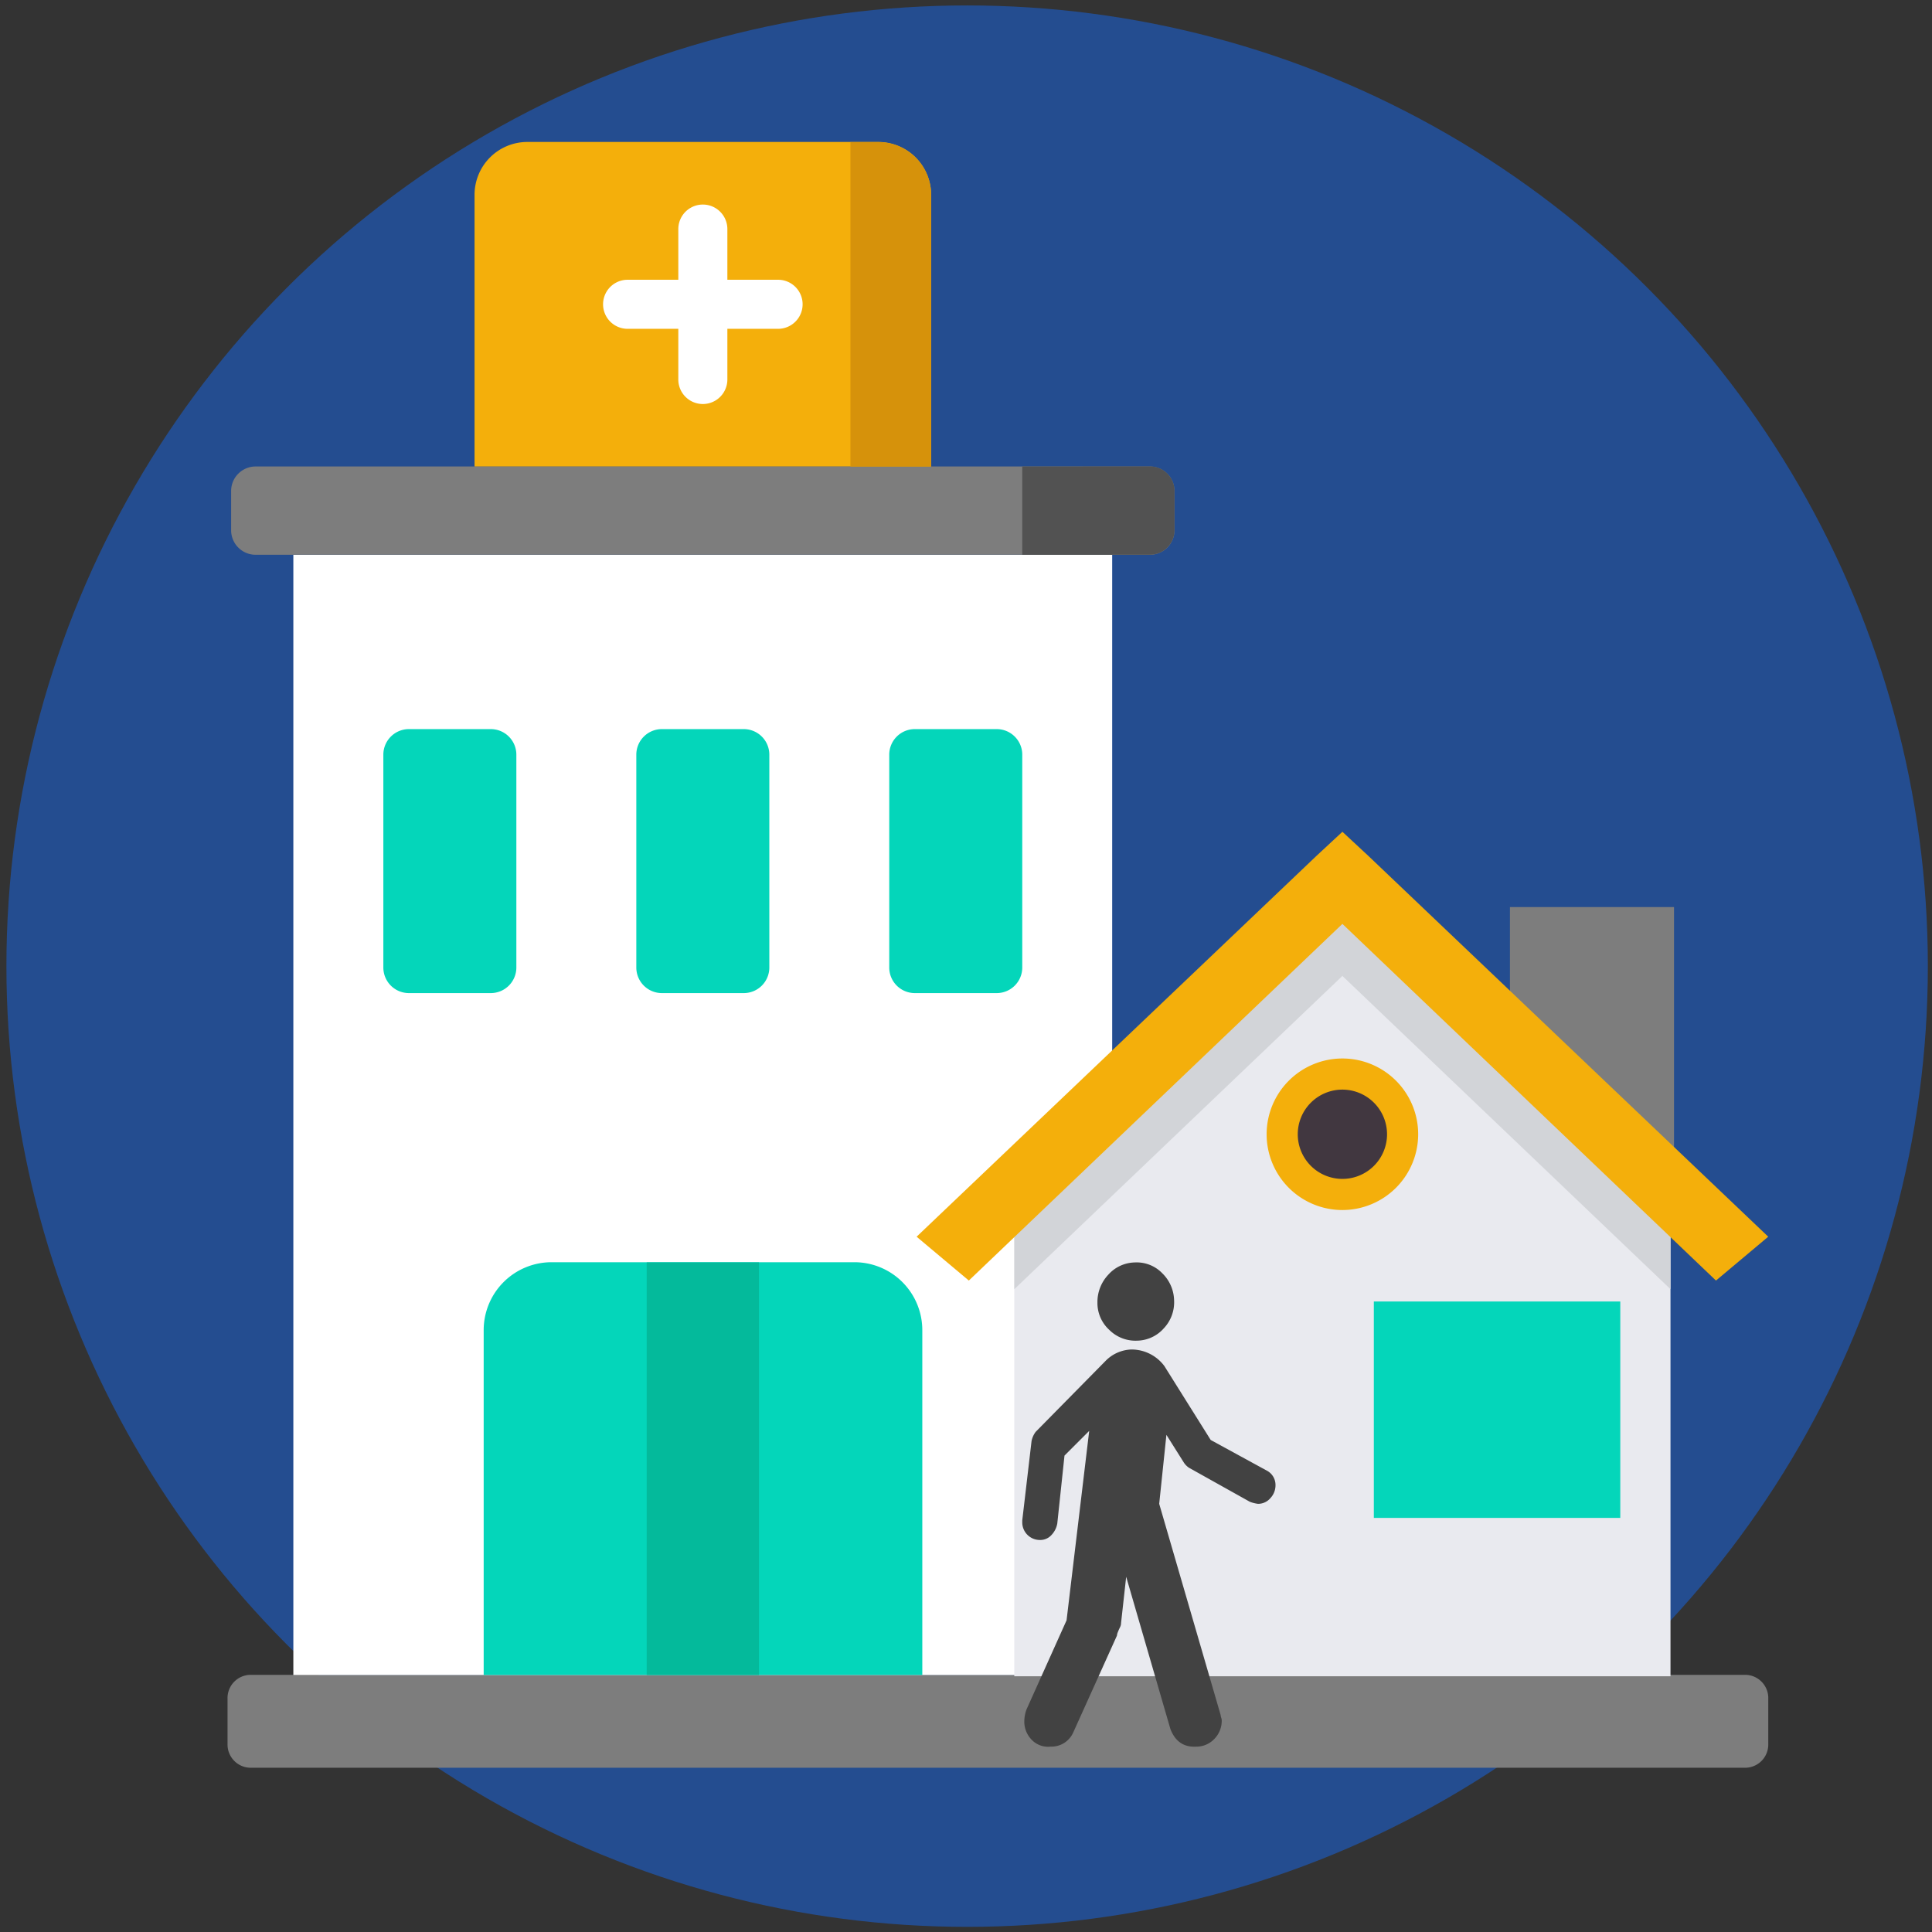 <svg id="Capa_1" data-name="Capa 1" xmlns="http://www.w3.org/2000/svg" viewBox="0 0 512 512"><rect x="0" y="0" width="512" height="512" fill="#333333" stroke="none"/><defs><style>.cls-1{fill:#244d90;}.cls-2{fill:#7d7d7d;}.cls-3{fill:#fff;}.cls-4{fill:#525252;}.cls-5{fill:#04d6ba;}.cls-6{fill:#04ba9b;}.cls-7{fill:#f4af0b;}.cls-8{fill:#d6920b;}.cls-9{fill:#e9eaef;}.cls-10{fill:#d2d4d8;}.cls-11{fill:#413740;}.cls-12{fill:#424242;}</style></defs><title>diag</title><circle class="cls-1" cx="256.3" cy="256.04" r="254.6"/><path class="cls-2" d="M462.61,468.47H66.3a6.15,6.15,0,0,1-6-6.31v-12a6.15,6.15,0,0,1,6-6.31H462.61a6.15,6.15,0,0,1,6,6.31v12A6.15,6.15,0,0,1,462.61,468.47Z"/><path class="cls-3" d="M77.74,147h217V443.89h-217Z"/><path class="cls-2" d="M304.75,123.62a6.5,6.5,0,0,1,6.5,6.5v10.4a6.5,6.5,0,0,1-6.5,6.5h-237a6.5,6.5,0,0,1-6.5-6.5v-10.4a6.5,6.5,0,0,1,6.5-6.5Z"/><path class="cls-4" d="M270.91,123.62V147h33.84a6.5,6.5,0,0,0,6.5-6.5v-10.4a6.5,6.5,0,0,0-6.5-6.5Z"/><path class="cls-5" d="M244.33,443.89H128.18V352.5a18,18,0,0,1,18-18h80.24a18,18,0,0,1,18,18v91.39Z"/><path class="cls-6" d="M171.38,334.55h29.76V443.89H171.38Z"/><path class="cls-5" d="M130.07,263.18H108.37a6.78,6.78,0,0,1-6.78-6.78V200a6.78,6.78,0,0,1,6.78-6.78h21.69a6.78,6.78,0,0,1,6.78,6.78V256.4A6.78,6.78,0,0,1,130.07,263.18Z"/><path class="cls-5" d="M197.1,263.18H175.41a6.78,6.78,0,0,1-6.78-6.78V200a6.78,6.78,0,0,1,6.78-6.78H197.1a6.78,6.78,0,0,1,6.78,6.78V256.4A6.78,6.78,0,0,1,197.1,263.18Z"/><path class="cls-5" d="M264.13,263.18H242.44a6.78,6.78,0,0,1-6.78-6.78V200a6.78,6.78,0,0,1,6.78-6.78h21.69a6.78,6.78,0,0,1,6.78,6.78V256.4A6.78,6.78,0,0,1,264.13,263.18Z"/><path class="cls-7" d="M246.76,123.62v-72a14,14,0,0,0-14-14h-93a14,14,0,0,0-14,14v72Z"/><path class="cls-8" d="M225.38,37.66v86h21.38v-72a14,14,0,0,0-14-14Z"/><path class="cls-3" d="M206.19,74.14H192.76V60.71a6.5,6.5,0,0,0-13,0V74.14H166.32a6.5,6.5,0,1,0,0,13h13.44v13.43a6.5,6.5,0,1,0,13,0V87.14h13.44a6.5,6.5,0,1,0,0-13Z"/><polygon class="cls-9" points="442.7 311.67 442.7 444.22 268.8 444.22 268.8 311.67 356.24 226.84 442.7 311.67"/><polyline class="cls-2" points="400.15 264.86 400.15 240.38 443.63 240.38 443.63 306.27"/><polygon class="cls-10" points="442.7 316.87 442.7 341.65 355.75 258.63 268.8 341.65 268.8 316.87 348.85 240.63 355.75 234.22 362.65 240.63 442.7 316.87"/><polygon class="cls-7" points="355.75 244.84 256.75 339.36 242.91 327.74 348.85 226.84 355.75 220.43 362.65 226.84 468.6 327.74 454.75 339.36 355.75 244.84"/><rect class="cls-5" x="364.08" y="344.91" width="65.31" height="57.35"/><circle class="cls-11" cx="355.75" cy="300.59" r="15.95"/><path class="cls-7" d="M355.75,320.67a20.08,20.08,0,1,1,20.08-20.08A20.1,20.1,0,0,1,355.75,320.67Zm0-31.91a11.83,11.83,0,1,0,11.83,11.83A11.84,11.84,0,0,0,355.75,288.76Z"/><path class="cls-12" d="M301.33,355.29a9.67,9.67,0,0,0,7.09-3.27,10.06,10.06,0,0,0,2.73-7.37,10.35,10.35,0,0,0-3.14-7.23,9.4,9.4,0,0,0-7.23-2.86,9.67,9.67,0,0,0-7.09,3.27,10.57,10.57,0,0,0-2.86,7.37,9.64,9.64,0,0,0,3.14,7.23A9.82,9.82,0,0,0,301.33,355.29Z"/><path class="cls-12" d="M335.85,389.8l-15-8.19L308.56,362a10.85,10.85,0,0,0-8.73-4.37,10,10,0,0,0-6.82,3l-18.55,18.83a6,6,0,0,0-1.09,2.46l-2.46,21v.55a4.66,4.66,0,0,0,4.64,4.64,4,4,0,0,0,3.14-1.36,5.89,5.89,0,0,0,1.5-3l1.91-18,6.55-6.55-6,50.2L272,453.1a9.55,9.55,0,0,0-.55,3,6.86,6.86,0,0,0,2,5,6,6,0,0,0,5,1.77,6.31,6.31,0,0,0,6-3.82L296,433.46a3.11,3.11,0,0,1,.27-1q.27-.68.55-1.23a2.42,2.42,0,0,0,.27-1.09l1.36-12.28,11.73,40.38q1.91,4.91,6.82,4.64a6.54,6.54,0,0,0,4.77-2,6.86,6.86,0,0,0,2-5,2.23,2.23,0,0,0-.14-.68,2.25,2.25,0,0,1-.14-.68L307.2,398.53l1.91-18.28,4.64,7.37a4.87,4.87,0,0,0,1.36,1.36l16.1,9a8.94,8.94,0,0,0,2.18.55,4.27,4.27,0,0,0,3.27-1.5,4.93,4.93,0,0,0,1.36-3.41A4.28,4.28,0,0,0,335.85,389.8Z"/></svg>